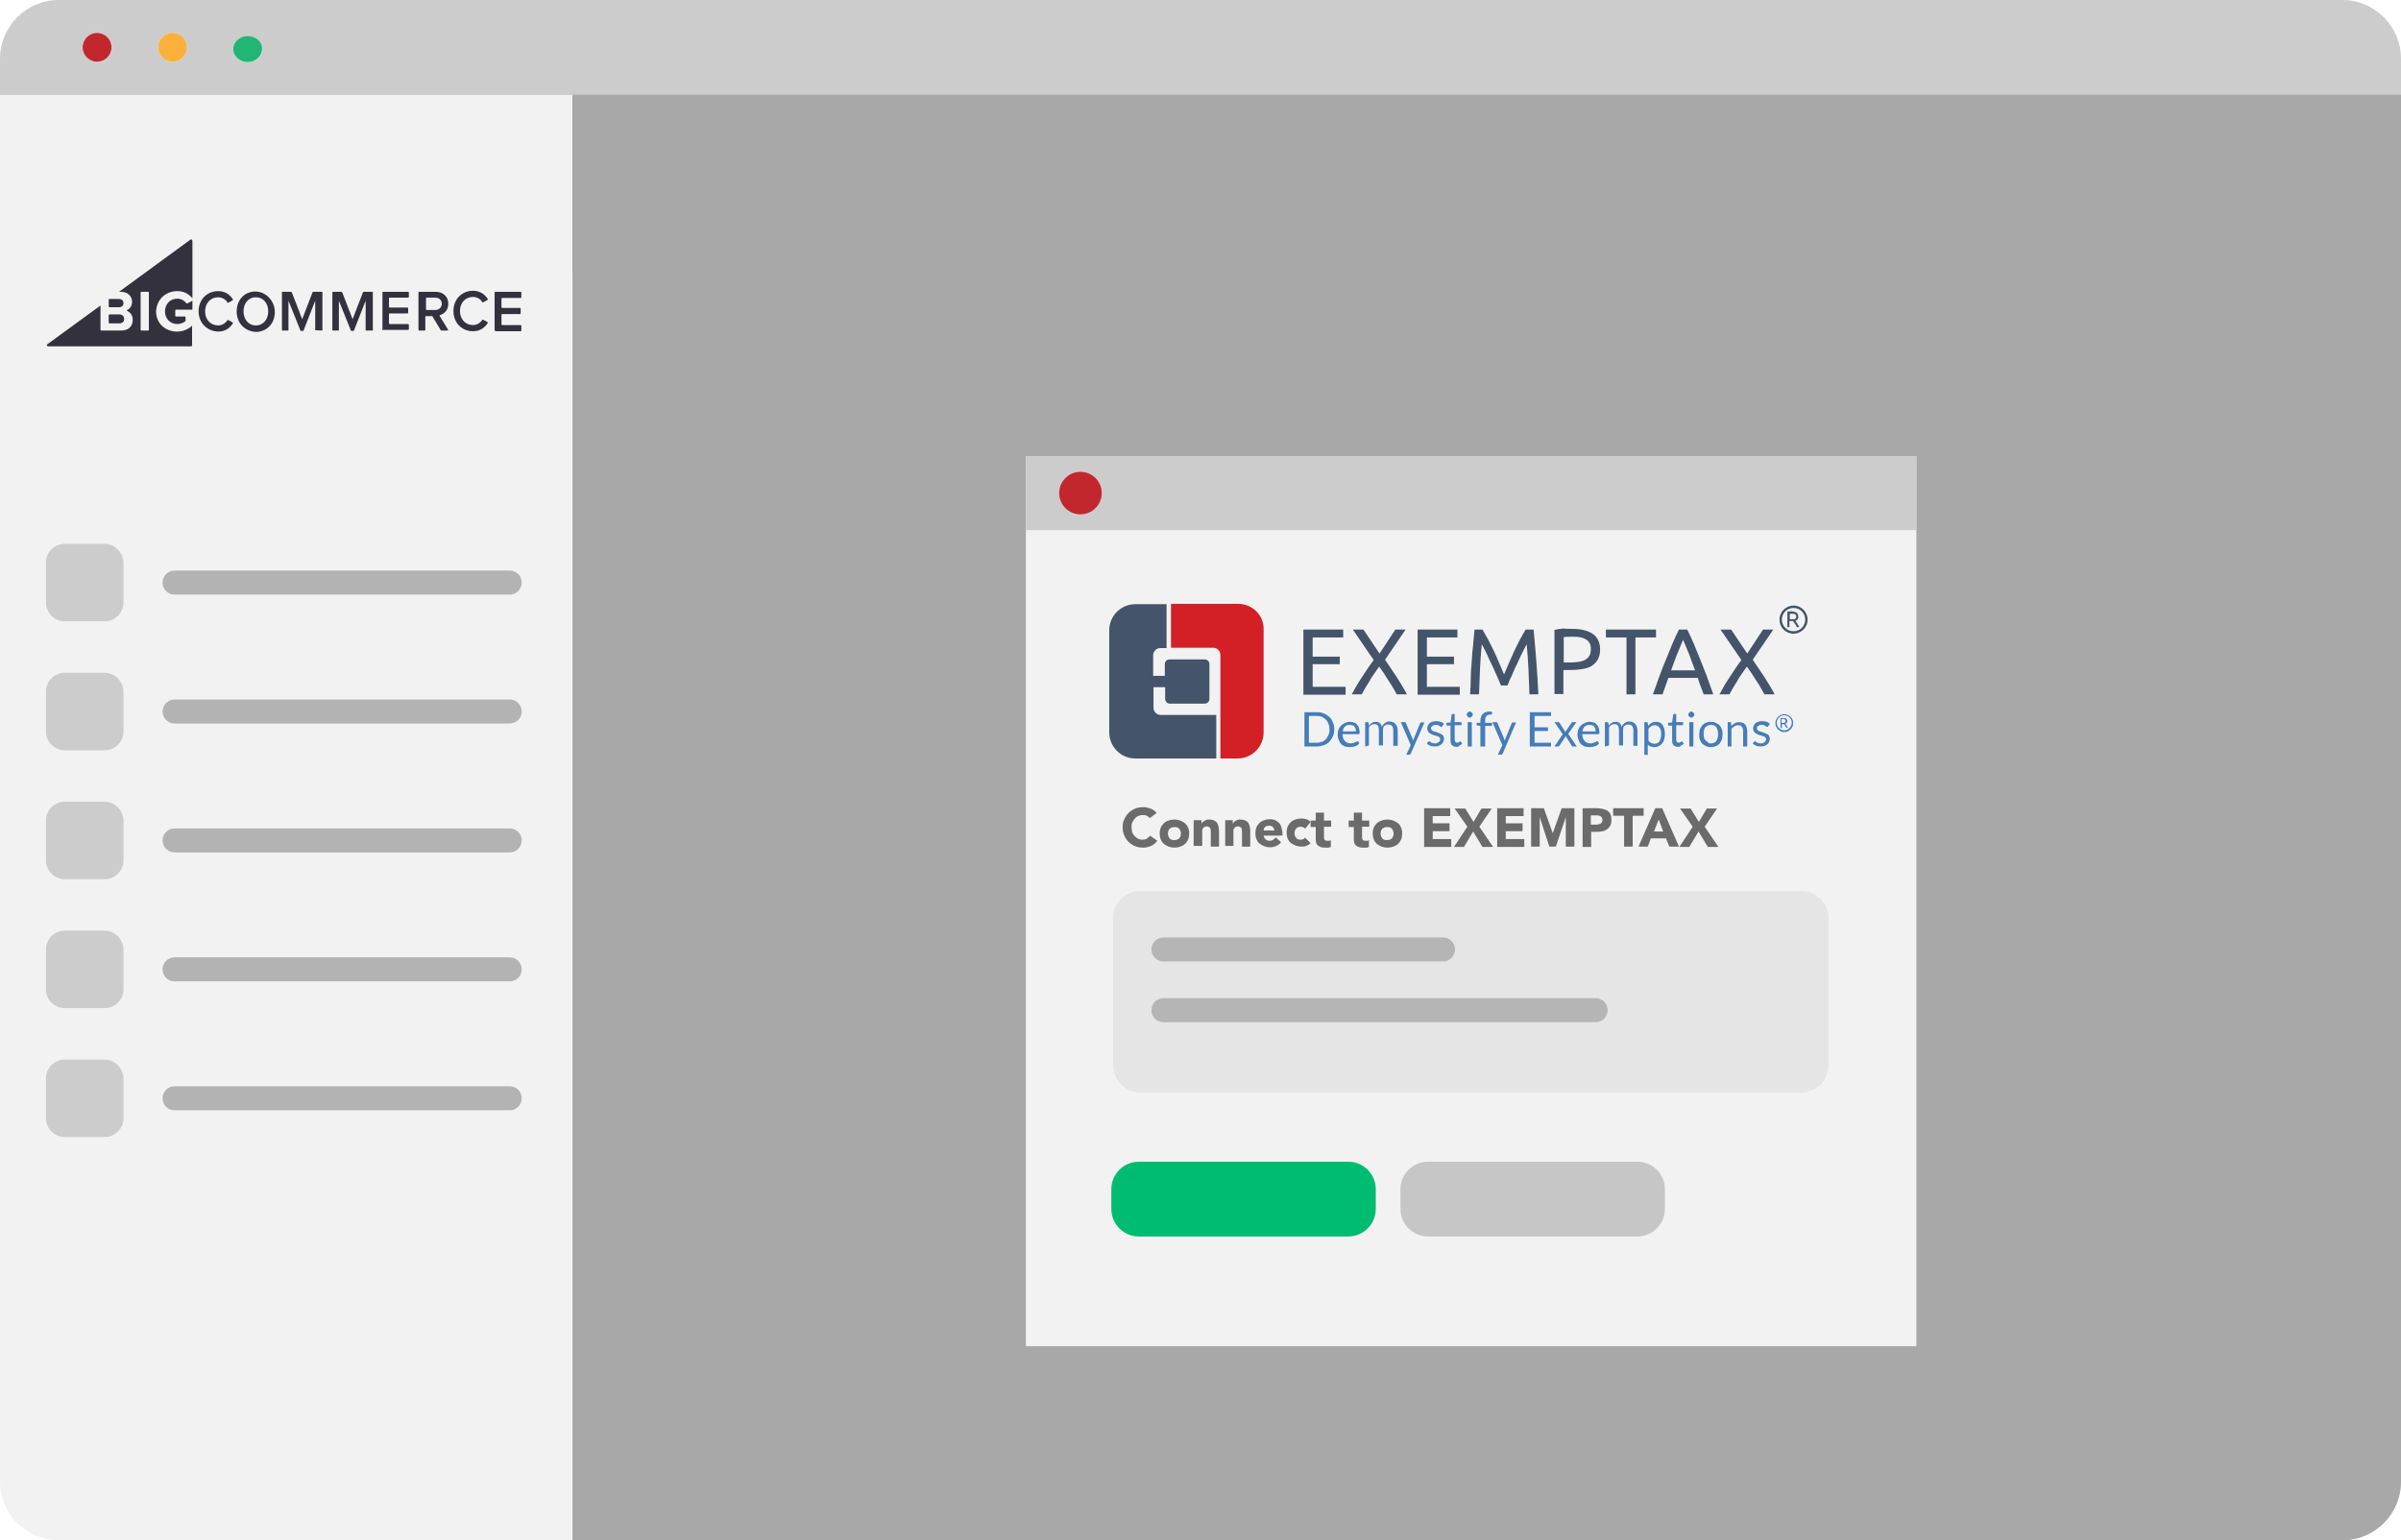 <?xml version="1.0" encoding="utf-8"?>
<!-- Generator: Adobe Illustrator 25.1.0, SVG Export Plug-In . SVG Version: 6.00 Build 0)  -->
<svg version="1.1" id="Layer_1" xmlns="http://www.w3.org/2000/svg" xmlns:xlink="http://www.w3.org/1999/xlink" x="0px" y="0px"
	 viewBox="0 0 700 449.2" style="enable-background:new 0 0 700 449.2;" xml:space="preserve">
<style type="text/css">
	.st0{fill:#E6E6E6;}
	.st1{fill:#F2F2F2;}
	.st2{fill:#CCCCCC;}
	.st3{fill:#C1272D;}
	.st4{fill:#FBB03B;}
	.st5{fill:#22B573;}
	.st6{fill:#1B1464;}
	.st7{fill:#312F72;}
	.st8{fill:none;stroke:#E6E6E6;stroke-width:3;stroke-miterlimit:10;}
	.st9{fill:none;stroke:#CCCCCC;stroke-width:7;stroke-linecap:round;stroke-miterlimit:10;}
	.st10{fill:#0071BC;}
	.st11{fill:#2E3192;}
	.st12{fill:#F7931E;}
	.st13{fill:none;stroke:#0071BC;stroke-width:7;stroke-linecap:round;stroke-miterlimit:10;}
	.st14{fill:none;stroke:#B3B3B3;stroke-width:7;stroke-linecap:round;stroke-miterlimit:10;}
	.st15{fill:#A8A8A8;}
	.st16{enable-background:new    ;}
	.st17{fill:#6B6B6B;}
	.st18{fill:#C6C6C6;}
	.st19{fill:#00BC70;}
	.st20{fill:#E5E5E5;}
	.st21{fill:none;stroke:#B5B5B5;stroke-width:7;stroke-linecap:round;stroke-miterlimit:10;}
	.st22{fill:#34313F;}
	.st23{fill:#44546A;}
	.st24{fill:#D32027;}
	.st25{fill:#457DB9;}
</style>
<g>
	<g>
		<path class="st0" d="M166.9,27.7v421.5h516c9.5,0,17.1-7.7,17.1-17.1V27.7H166.9z"/>
		<path class="st1" d="M0,27.7v404.4c0,9.5,7.7,17.1,17.1,17.1h149.7V27.7H0z"/>
	</g>
	<path class="st2" d="M682.9,0H17.1C7.7,0,0,7.7,0,17.1v10.6h700V17.1C700,7.7,692.3,0,682.9,0z M28.3,18c-2.3,0-4.2-1.9-4.2-4.2
		s1.9-4.2,4.2-4.2s4.2,1.9,4.2,4.2S30.6,18,28.3,18z M50.3,18c-2.3,0-4.2-1.9-4.2-4.2s1.9-4.2,4.2-4.2s4.2,1.9,4.2,4.2
		S52.6,18,50.3,18z M72.2,18.1c-2.3,0-4.2-1.7-4.2-3.8s1.9-3.8,4.2-3.8s4.2,1.7,4.2,3.8C76.5,16.4,74.6,18.1,72.2,18.1z"/>
	<circle class="st3" cx="28.3" cy="13.8" r="4.2"/>
	<circle class="st4" cx="50.3" cy="13.8" r="4.2"/>
	<path class="st5" d="M72.2,10.5c-2.3,0-4.2,1.7-4.2,3.8s1.9,3.8,4.2,3.8s4.2-1.7,4.2-3.8C76.5,12.2,74.6,10.5,72.2,10.5z"/>
</g>
<rect x="166.9" y="27.7" class="st6" width="533.1" height="51.9"/>
<path class="st7" d="M497.6,41.5h-271c-6.7,0-12.1,5.4-12.1,12.1l0,0c0,6.7,5.4,12.1,12.1,12.1h270.9c6.7,0,12.1-5.4,12.1-12.1l0,0
	C509.6,47,504.2,41.5,497.6,41.5z"/>
<path class="st1" d="M240.4,47.7c-1.3-1.3-3-2-4.8-2s-3.5,0.7-4.8,2c-2.4,2.4-2.6,6.2-0.6,8.8l-3.6,3.6l1.4,1.4l3.6-3.6
	c1.2,0.9,2.6,1.4,4.1,1.4c1.8,0,3.5-0.7,4.8-2s2-3,2-4.8C242.4,50.7,241.7,49,240.4,47.7z M239,56c-0.9,0.9-2.1,1.4-3.4,1.4
	c-1.3,0-2.5-0.5-3.4-1.4c-1.9-1.9-1.9-5,0-6.8c0.9-0.9,2.1-1.4,3.4-1.4c1.3,0,2.5,0.5,3.4,1.4s1.4,2.1,1.4,3.4
	C240.5,53.8,240,55,239,56z"/>
<path class="st1" d="M656.3,201.4H201.5c-8.3,0-15.1-6.7-15.1-15.1v-68.5c0-8.3,6.7-15.1,15.1-15.1h454.8c8.3,0,15.1,6.7,15.1,15.1
	v68.5C671.4,194.7,664.6,201.4,656.3,201.4z"/>
<path class="st1" d="M651.6,425H206.2c-10.9,0-19.8-8.9-19.8-19.8V274.3c0-10.9,8.9-19.8,19.8-19.8h445.3c10.9,0,19.8,8.9,19.8,19.8
	v130.9C671.4,416.2,662.5,425,651.6,425z"/>
<line class="st8" x1="671.4" y1="167" x2="186.4" y2="167"/>
<line class="st9" x1="210" y1="125.9" x2="402.4" y2="125.9"/>
<line class="st9" x1="210" y1="146.5" x2="402.4" y2="146.5"/>
<path class="st2" d="M225.3,173.7h-11.6c-3,0-5.5,2.4-5.5,5.5v11.6c0,3,2.4,5.5,5.5,5.5h11.6c3,0,5.5-2.4,5.5-5.5v-11.6
	C230.8,176.2,228.3,173.7,225.3,173.7z"/>
<path class="st10" d="M225.3,308.5h-11.6c-3,0-5.5,2.4-5.5,5.5v11.6c0,3,2.4,5.5,5.5,5.5h11.6c3,0,5.5-2.4,5.5-5.5V314
	C230.8,310.9,228.3,308.5,225.3,308.5z"/>
<path class="st11" d="M225.3,375h-11.6c-3,0-5.5,2.4-5.5,5.5v11.6c0,3,2.4,5.5,5.5,5.5h11.6c3,0,5.5-2.4,5.5-5.5v-11.6
	C230.8,377.5,228.3,375,225.3,375z"/>
<path class="st12" d="M445.9,308.5h-11.6c-3,0-5.5,2.4-5.5,5.5v11.6c0,3,2.4,5.5,5.5,5.5h11.6c3,0,5.5-2.4,5.5-5.5V314
	C451.4,310.9,449,308.5,445.9,308.5z"/>
<path class="st10" d="M445.9,375h-11.6c-3,0-5.5,2.4-5.5,5.5v11.6c0,3,2.4,5.5,5.5,5.5h11.6c3,0,5.5-2.4,5.5-5.5v-11.6
	C451.4,377.5,449,375,445.9,375z"/>
<line class="st13" x1="245.8" y1="185" x2="343.5" y2="185"/>
<path class="st2" d="M30.4,158.6H18.9c-3,0-5.5,2.4-5.5,5.5v11.6c0,3,2.4,5.5,5.5,5.5h11.6c3,0,5.5-2.4,5.5-5.5v-11.6
	C35.9,161.1,33.5,158.6,30.4,158.6z"/>
<line class="st14" x1="50.9" y1="169.9" x2="148.6" y2="169.9"/>
<path class="st2" d="M30.4,196.2H18.9c-3,0-5.5,2.4-5.5,5.5v11.6c0,3,2.4,5.5,5.5,5.5h11.6c3,0,5.5-2.4,5.5-5.5v-11.6
	C35.9,198.7,33.5,196.2,30.4,196.2z"/>
<line class="st14" x1="50.9" y1="207.5" x2="148.6" y2="207.5"/>
<path class="st2" d="M30.4,233.8H18.9c-3,0-5.5,2.4-5.5,5.5v11.6c0,3,2.4,5.5,5.5,5.5h11.6c3,0,5.5-2.4,5.5-5.5v-11.6
	C35.9,236.3,33.5,233.8,30.4,233.8z"/>
<line class="st14" x1="50.9" y1="245.1" x2="148.6" y2="245.1"/>
<path class="st2" d="M30.4,271.4H18.9c-3,0-5.5,2.4-5.5,5.5v11.6c0,3,2.4,5.5,5.5,5.5h11.6c3,0,5.5-2.4,5.5-5.5v-11.6
	C35.9,273.9,33.5,271.4,30.4,271.4z"/>
<line class="st14" x1="50.9" y1="282.7" x2="148.6" y2="282.7"/>
<path class="st2" d="M30.4,309H18.9c-3,0-5.5,2.4-5.5,5.5v11.6c0,3,2.4,5.5,5.5,5.5h11.6c3,0,5.5-2.4,5.5-5.5v-11.6
	C35.9,311.5,33.5,309,30.4,309z"/>
<line class="st14" x1="50.9" y1="320.3" x2="148.6" y2="320.3"/>
<line class="st9" x1="210" y1="280" x2="334.7" y2="280"/>
<line class="st13" x1="240.5" y1="313.3" x2="294.6" y2="313.3"/>
<line class="st9" x1="240.5" y1="326.1" x2="326.7" y2="326.1"/>
<line class="st13" x1="240.5" y1="379.9" x2="294.6" y2="379.9"/>
<line class="st9" x1="240.5" y1="392.6" x2="326.7" y2="392.6"/>
<line class="st13" x1="466.5" y1="313.3" x2="520.7" y2="313.3"/>
<line class="st9" x1="466.5" y1="326.1" x2="552.7" y2="326.1"/>
<line class="st13" x1="466.5" y1="379.9" x2="520.7" y2="379.9"/>
<line class="st9" x1="466.5" y1="392.6" x2="552.7" y2="392.6"/>
<g>
	<path class="st15" d="M166.9,27.7v421.5h516c9.5,0,17.1-7.7,17.1-17.1V27.7H166.9z"/>
</g>
<rect x="299.1" y="133" class="st1" width="259.6" height="259.6"/>
<g class="st16">
	<path class="st17" d="M335.2,238.6c-0.2-0.3-0.5-0.5-0.9-0.7s-0.8-0.2-1.2-0.2c-0.5,0-0.9,0.1-1.3,0.3c-0.4,0.2-0.7,0.4-1,0.8
		c-0.3,0.3-0.5,0.7-0.7,1.1c-0.2,0.4-0.2,0.9-0.2,1.4c0,0.5,0.1,1,0.2,1.4s0.4,0.8,0.7,1.1c0.3,0.3,0.6,0.6,1,0.8
		c0.4,0.2,0.8,0.3,1.2,0.3c0.5,0,1-0.1,1.3-0.3s0.7-0.5,1-0.9l2.1,1.5c-0.5,0.7-1.1,1.2-1.8,1.5s-1.5,0.5-2.2,0.5
		c-0.9,0-1.7-0.1-2.4-0.4c-0.7-0.3-1.4-0.7-1.9-1.2c-0.5-0.5-1-1.1-1.3-1.9c-0.3-0.7-0.5-1.5-0.5-2.4s0.1-1.7,0.5-2.4
		c0.3-0.7,0.7-1.3,1.3-1.9c0.5-0.5,1.2-0.9,1.9-1.2c0.7-0.3,1.5-0.4,2.4-0.4c0.3,0,0.6,0,1,0.1c0.3,0.1,0.7,0.2,1,0.3
		c0.3,0.1,0.7,0.3,1,0.5c0.3,0.2,0.6,0.5,0.8,0.8L335.2,238.6z"/>
	<path class="st17" d="M338.1,243.1c0-0.6,0.1-1.2,0.3-1.7c0.2-0.5,0.5-0.9,0.9-1.3c0.4-0.4,0.8-0.6,1.4-0.8
		c0.5-0.2,1.1-0.3,1.7-0.3s1.1,0.1,1.7,0.3c0.5,0.2,1,0.5,1.4,0.8c0.4,0.4,0.7,0.8,0.9,1.3c0.2,0.5,0.3,1,0.3,1.7
		c0,0.6-0.1,1.2-0.3,1.7c-0.2,0.5-0.5,0.9-0.9,1.3c-0.4,0.4-0.8,0.6-1.4,0.8c-0.5,0.2-1.1,0.3-1.7,0.3s-1.1-0.1-1.7-0.3
		c-0.5-0.2-1-0.5-1.4-0.8c-0.4-0.4-0.7-0.8-0.9-1.3C338.2,244.2,338.1,243.7,338.1,243.1z M340.5,243.1c0,0.6,0.2,1,0.5,1.4
		c0.3,0.4,0.8,0.5,1.4,0.5s1.1-0.2,1.4-0.5c0.3-0.4,0.5-0.8,0.5-1.4s-0.2-1-0.5-1.4c-0.3-0.4-0.8-0.5-1.4-0.5s-1.1,0.2-1.4,0.5
		S340.5,242.5,340.5,243.1z"/>
	<path class="st17" d="M348,239.2h2.3v1h0c0.1-0.1,0.2-0.3,0.3-0.4s0.3-0.3,0.5-0.4c0.2-0.1,0.4-0.2,0.6-0.3
		c0.2-0.1,0.5-0.1,0.8-0.1c0.6,0,1.1,0.1,1.5,0.3c0.4,0.2,0.7,0.4,0.9,0.8c0.2,0.3,0.3,0.7,0.4,1.2c0.1,0.4,0.1,0.9,0.1,1.4v4.2
		h-2.4v-3.8c0-0.2,0-0.5,0-0.7s-0.1-0.5-0.1-0.7s-0.2-0.4-0.4-0.5c-0.2-0.1-0.4-0.2-0.7-0.2s-0.6,0.1-0.7,0.2
		c-0.2,0.1-0.3,0.3-0.4,0.4c-0.1,0.2-0.2,0.4-0.2,0.6c0,0.2,0,0.5,0,0.7v3.8H348V239.2z"/>
	<path class="st17" d="M357.1,239.2h2.3v1h0c0.1-0.1,0.2-0.3,0.3-0.4c0.1-0.1,0.3-0.3,0.5-0.4c0.2-0.1,0.4-0.2,0.6-0.3
		c0.2-0.1,0.5-0.1,0.8-0.1c0.6,0,1.1,0.1,1.5,0.3c0.4,0.2,0.7,0.4,0.9,0.8c0.2,0.3,0.3,0.7,0.4,1.2c0.1,0.4,0.1,0.9,0.1,1.4v4.2
		h-2.4v-3.8c0-0.2,0-0.5,0-0.7s-0.1-0.5-0.1-0.7s-0.2-0.4-0.4-0.5c-0.2-0.1-0.4-0.2-0.7-0.2s-0.6,0.1-0.7,0.2
		c-0.2,0.1-0.3,0.3-0.4,0.4s-0.2,0.4-0.2,0.6c0,0.2,0,0.5,0,0.7v3.8h-2.4V239.2z"/>
	<path class="st17" d="M373.5,245.6c-0.4,0.5-0.9,0.9-1.4,1.1c-0.6,0.3-1.2,0.4-1.8,0.4c-0.6,0-1.1-0.1-1.7-0.3
		c-0.5-0.2-1-0.5-1.4-0.8s-0.7-0.8-0.9-1.3c-0.2-0.5-0.3-1-0.3-1.7c0-0.6,0.1-1.2,0.3-1.7c0.2-0.5,0.5-0.9,0.9-1.3s0.8-0.6,1.4-0.8
		c0.5-0.2,1.1-0.3,1.7-0.3c0.5,0,1,0.1,1.5,0.3c0.4,0.2,0.8,0.5,1.1,0.8s0.6,0.8,0.7,1.3s0.3,1,0.3,1.7v0.7h-5.5
		c0.1,0.5,0.3,0.8,0.6,1.1c0.3,0.3,0.7,0.4,1.2,0.4c0.4,0,0.7-0.1,1-0.3c0.3-0.2,0.5-0.4,0.7-0.7L373.5,245.6z M371.5,242.2
		c0-0.4-0.1-0.7-0.4-1c-0.3-0.3-0.6-0.4-1.1-0.4c-0.3,0-0.5,0-0.7,0.1c-0.2,0.1-0.4,0.2-0.5,0.3s-0.3,0.3-0.3,0.5s-0.1,0.4-0.1,0.5
		H371.5z"/>
	<path class="st17" d="M380.5,241.7c-0.1-0.2-0.3-0.3-0.5-0.4c-0.2-0.1-0.4-0.2-0.7-0.2c-0.6,0-1.1,0.2-1.4,0.5
		c-0.3,0.4-0.5,0.8-0.5,1.4s0.2,1,0.5,1.4c0.3,0.4,0.8,0.5,1.4,0.5c0.3,0,0.5-0.1,0.7-0.2c0.2-0.1,0.4-0.3,0.5-0.4l1.6,1.6
		c-0.4,0.4-0.8,0.6-1.3,0.8c-0.5,0.2-1,0.2-1.4,0.2c-0.6,0-1.1-0.1-1.7-0.3c-0.5-0.2-1-0.5-1.4-0.8s-0.7-0.8-0.9-1.3
		c-0.2-0.5-0.3-1-0.3-1.7c0-0.6,0.1-1.2,0.3-1.7c0.2-0.5,0.5-0.9,0.9-1.3s0.8-0.6,1.4-0.8c0.5-0.2,1.1-0.3,1.7-0.3
		c0.5,0,0.9,0.1,1.4,0.2s0.9,0.4,1.3,0.8L380.5,241.7z"/>
	<path class="st17" d="M388.1,241.1H386v2.6c0,0.2,0,0.4,0,0.6s0.1,0.3,0.1,0.5c0.1,0.1,0.2,0.2,0.3,0.3c0.2,0.1,0.4,0.1,0.6,0.1
		c0.1,0,0.3,0,0.5,0c0.2,0,0.4-0.1,0.5-0.2v2c-0.3,0.1-0.5,0.2-0.8,0.2c-0.3,0-0.6,0-0.8,0c-0.4,0-0.8,0-1.1-0.1
		c-0.3-0.1-0.6-0.2-0.9-0.4s-0.5-0.4-0.6-0.7c-0.1-0.3-0.2-0.7-0.2-1.1v-3.7h-1.5v-1.9h1.5V237h2.4v2.3h2.1V241.1z"/>
	<path class="st17" d="M399.2,241.1h-2.1v2.6c0,0.2,0,0.4,0,0.6c0,0.2,0.1,0.3,0.1,0.5c0.1,0.1,0.2,0.2,0.3,0.3
		c0.2,0.1,0.4,0.1,0.6,0.1c0.1,0,0.3,0,0.5,0c0.2,0,0.4-0.1,0.5-0.2v2c-0.3,0.1-0.5,0.2-0.8,0.2c-0.3,0-0.6,0-0.8,0
		c-0.4,0-0.8,0-1.1-0.1c-0.3-0.1-0.6-0.2-0.9-0.4c-0.3-0.2-0.5-0.4-0.6-0.7c-0.1-0.3-0.2-0.7-0.2-1.1v-3.7h-1.5v-1.9h1.5V237h2.4
		v2.3h2.1V241.1z"/>
	<path class="st17" d="M400.2,243.1c0-0.6,0.1-1.2,0.3-1.7c0.2-0.5,0.5-0.9,0.9-1.3c0.4-0.4,0.8-0.6,1.4-0.8
		c0.5-0.2,1.1-0.3,1.7-0.3s1.1,0.1,1.7,0.3c0.5,0.2,1,0.5,1.4,0.8s0.7,0.8,0.9,1.3c0.2,0.5,0.3,1,0.3,1.7c0,0.6-0.1,1.2-0.3,1.7
		c-0.2,0.5-0.5,0.9-0.9,1.3s-0.8,0.6-1.4,0.8c-0.5,0.2-1.1,0.3-1.7,0.3s-1.1-0.1-1.7-0.3c-0.5-0.2-1-0.5-1.4-0.8
		c-0.4-0.4-0.7-0.8-0.9-1.3C400.3,244.2,400.2,243.7,400.2,243.1z M402.5,243.1c0,0.6,0.2,1,0.5,1.4c0.3,0.4,0.8,0.5,1.4,0.5
		c0.6,0,1.1-0.2,1.4-0.5c0.3-0.4,0.5-0.8,0.5-1.4s-0.2-1-0.5-1.4c-0.3-0.4-0.8-0.5-1.4-0.5c-0.6,0-1.1,0.2-1.4,0.5
		S402.5,242.5,402.5,243.1z"/>
	<path class="st17" d="M415.2,235.7h7.6v2.3h-5.1v2.1h4.9v2.3h-4.9v2.3h5.4v2.3h-7.9V235.7z"/>
	<path class="st17" d="M427.8,241.1l-3.7-5.3h3.1l2.4,3.9l2.3-3.9h3l-3.6,5.3l4,5.9h-3.1l-2.7-4.5l-2.7,4.5h-2.9L427.8,241.1z"/>
	<path class="st17" d="M436.6,235.7h7.6v2.3H439v2.1h4.9v2.3H439v2.3h5.4v2.3h-7.9V235.7z"/>
	<path class="st17" d="M446.4,235.7h3.7l2.6,7.3h0l2.6-7.3h3.7v11.2h-2.5v-8.6h0l-2.9,8.6h-1.9l-2.8-8.6h0v8.6h-2.5V235.7z"/>
	<path class="st17" d="M461.4,235.7h4.2c0.6,0,1.1,0.1,1.6,0.2s1,0.3,1.4,0.5c0.4,0.3,0.7,0.6,0.9,1c0.2,0.4,0.3,1,0.3,1.7
		c0,0.7-0.1,1.2-0.3,1.6c-0.2,0.4-0.5,0.8-0.9,1.1s-0.8,0.5-1.3,0.6c-0.5,0.1-1.1,0.2-1.6,0.2h-1.8v4.4h-2.5V235.7z M463.8,240.5
		h1.6c0.2,0,0.4,0,0.6-0.1c0.2,0,0.4-0.1,0.6-0.2c0.2-0.1,0.3-0.2,0.4-0.4c0.1-0.2,0.2-0.4,0.2-0.7c0-0.3-0.1-0.5-0.2-0.7
		s-0.3-0.3-0.5-0.4c-0.2-0.1-0.4-0.2-0.7-0.2s-0.5,0-0.7,0h-1.3V240.5z"/>
	<path class="st17" d="M473.5,237.9h-3.2v-2.2h8.9v2.2H476v9h-2.5V237.9z"/>
	<path class="st17" d="M482.6,235.7h2l4.9,11.2h-2.8l-1-2.4h-4.4l-0.9,2.4h-2.7L482.6,235.7z M483.6,239l-1.4,3.5h2.7L483.6,239z"/>
	<path class="st17" d="M493.5,241.1l-3.7-5.3h3.1l2.4,3.9l2.3-3.9h3l-3.6,5.3l4,5.9h-3.1l-2.7-4.5l-2.7,4.5h-2.9L493.5,241.1z"/>
</g>
<path class="st18" d="M477.4,360.6h-61.1c-4.4,0-8-3.6-8-8v-5.8c0-4.4,3.6-8,8-8h61.1c4.4,0,8,3.6,8,8v5.8
	C485.4,357,481.8,360.6,477.4,360.6z"/>
<path class="st19" d="M393.1,360.6H332c-4.4,0-8-3.6-8-8v-5.8c0-4.4,3.6-8,8-8h61.1c4.4,0,8,3.6,8,8v5.8
	C401.1,357,397.5,360.6,393.1,360.6z"/>
<g>
	<path class="st20" d="M525.1,318.6H332.5c-4.4,0-8-3.6-8-8v-42.8c0-4.4,3.6-8,8-8h192.6c4.4,0,8,3.6,8,8v42.8
		C533.1,315.1,529.5,318.6,525.1,318.6z"/>
	<line class="st21" x1="339.2" y1="276.9" x2="420.7" y2="276.9"/>
	<line class="st21" x1="339.2" y1="294.6" x2="465.2" y2="294.6"/>
</g>
<rect x="299.1" y="133" class="st2" width="259.6" height="21.6"/>
<circle class="st3" cx="315" cy="143.8" r="6.2"/>
<g>
	<g>
		<path class="st22" d="M51.7,84.9c2.1,0,3.5,1,4.4,2.1V70.2c0-0.3-0.4-0.5-0.6-0.3L34.7,85.1h0.5c2.2,0,3.3,1.4,3.3,2.9
			c0,1.2-0.6,2-1.4,2.4c-0.1,0.1-0.1,0.3,0,0.3c1,0.4,1.6,1.4,1.6,2.6c0,1.7-1.1,3.1-3.3,3.1h-5.9c-0.1,0-0.2-0.1-0.2-0.2v-7.1
			l-15.5,11.3c-0.3,0.2-0.1,0.6,0.2,0.6h41.7c0.2,0,0.3-0.1,0.3-0.3V95c-1.1,1-2.6,1.7-4.4,1.7c-3.3,0-6.1-2.3-6.1-5.9
			C45.7,87.2,48.4,84.9,51.7,84.9z M43.4,96.2c0,0.1-0.1,0.2-0.2,0.2h-2c-0.1,0-0.2-0.1-0.2-0.2V85.3c0-0.1,0.1-0.2,0.2-0.2h2
			c0.1,0,0.2,0.1,0.2,0.2V96.2z"/>
	</g>
	<path class="st22" d="M31.9,89.6h2.8c0.8,0,1.3-0.5,1.3-1.2s-0.5-1.2-1.3-1.2h-2.9c-0.1,0-0.1,0.1-0.1,0.1v2
		C31.7,89.5,31.8,89.6,31.9,89.6z"/>
	<path class="st22" d="M31.9,94.3h2.9c0.9,0,1.4-0.5,1.4-1.3c0-0.7-0.5-1.3-1.4-1.3h-2.9c-0.1,0-0.2,0.1-0.2,0.2V94
		C31.7,94.2,31.8,94.3,31.9,94.3z"/>
	<path class="st22" d="M54.3,88.4c-0.5-0.7-1.5-1.3-2.6-1.3c-2.1,0-3.6,1.6-3.6,3.7s1.5,3.7,3.6,3.7c1,0,1.8-0.4,2.3-0.8l0.1-0.1
		v-1.1c0-0.1-0.1-0.2-0.2-0.2h-2.6c-0.1,0-0.2-0.1-0.2-0.2v-1.6c0-0.1,0.1-0.2,0.2-0.2h4.8v-2.6l-1.5,0.8
		C54.5,88.5,54.3,88.4,54.3,88.4z"/>
	<path class="st22" d="M57.9,90.8c0-3.5,2.5-5.9,5.7-5.9c2.1,0,3.5,1.1,4.3,2.4c0.1,0.1,0,0.2-0.1,0.3l-1.3,0.7
		c-0.1,0.1-0.2,0-0.2-0.1c-0.5-0.9-1.6-1.5-2.7-1.5c-2.2,0-3.8,1.7-3.8,4.1s1.6,4.1,3.8,4.1c1.1,0,2.1-0.6,2.7-1.5
		c0.1-0.1,0.1-0.1,0.2-0.1l1.3,0.7c0.1,0.1,0.1,0.2,0.1,0.3c-0.8,1.3-2.2,2.4-4.3,2.4C60.4,96.6,57.9,94.2,57.9,90.8z"/>
	<path class="st22" d="M69,90.8c0-2.8,1.6-5,4-5.6c4.1-1.1,7.9,2.8,7,7.1c-0.5,2.7-2.7,4.5-5.4,4.5C71.3,96.6,69,94.2,69,90.8z
		 M78.2,90.8c0-2.3-1.4-4.1-3.6-4.1S71,88.5,71,90.8s1.4,4.1,3.6,4.1S78.2,93.1,78.2,90.8z"/>
	<path class="st22" d="M91.9,96.3v-8.6l-3.4,8.7l-0.1,0.1h-0.7c0,0-0.1,0-0.1-0.1l-3.5-8.7v8.6c0,0.1-0.1,0.1-0.1,0.1h-1.7
		c-0.1,0-0.1-0.1-0.1-0.1V85.2c0-0.1,0.1-0.1,0.1-0.1h2.5c0.1,0,0.2,0.1,0.3,0.2l3,7.8l3-7.8c0-0.1,0.1-0.2,0.3-0.2h2.5
		c0.1,0,0.1,0.1,0.1,0.1v11.1c0,0.1-0.1,0.1-0.1,0.1L91.9,96.3C92,96.4,91.9,96.4,91.9,96.3z"/>
	<path class="st22" d="M111.5,96.2V85.3c0-0.1,0.1-0.2,0.2-0.2h7.3c0.1,0,0.2,0.1,0.2,0.2v1.3c0,0.1-0.1,0.2-0.2,0.2h-5.4
		c-0.1,0-0.2,0.1-0.2,0.2v2.5c0,0.1,0.1,0.2,0.2,0.2h5.2c0.1,0,0.2,0.1,0.2,0.2v1.3c0,0.1-0.1,0.2-0.2,0.2h-5.2
		c-0.1,0-0.2,0.1-0.2,0.2v2.7c0,0.1,0.1,0.2,0.2,0.2h5.4c0.1,0,0.2,0.1,0.2,0.2V96c0,0.1-0.1,0.2-0.2,0.2h-7.3
		C111.6,96.4,111.5,96.3,111.5,96.2z"/>
	<path class="st22" d="M128.5,96.3l-2.4-4c0-0.1-0.1-0.1-0.2-0.1h-1.7c-0.1,0-0.2,0.1-0.2,0.2v3.8c0,0.1-0.1,0.2-0.2,0.2h-1.6
		c-0.1,0-0.2-0.1-0.2-0.2V85.3c0-0.1,0.1-0.2,0.2-0.2h4.8c2.2,0,3.7,1.4,3.7,3.5c0,1.9-1.2,2.9-2.4,3.3c-0.1,0-0.2,0.2-0.1,0.3
		c0.5,0.7,1.9,3.1,2.4,3.9c0.1,0.1,0,0.3-0.2,0.3h-1.8C128.6,96.4,128.6,96.4,128.5,96.3z M128.8,88.6c0-1.1-0.8-1.8-1.9-1.8h-2.5
		c-0.1,0-0.2,0.1-0.2,0.2v3.2c0,0.1,0.1,0.2,0.2,0.2h2.5C127.9,90.4,128.8,89.7,128.8,88.6z"/>
	<path class="st22" d="M144.2,96.2V85.3c0-0.1,0.1-0.2,0.2-0.2h7.4c0.1,0,0.2,0.1,0.2,0.2v1.4c0,0.1-0.1,0.2-0.2,0.2h-5.4
		c-0.1,0-0.2,0.1-0.2,0.2v2.5c0,0.1,0.1,0.2,0.2,0.2h5.2c0.1,0,0.2,0.1,0.2,0.2v1.4c0,0.1-0.1,0.2-0.2,0.2h-5.2
		c-0.1,0-0.2,0.1-0.2,0.2v2.8c0,0.1,0.1,0.2,0.2,0.2h5.4c0.1,0,0.2,0.1,0.2,0.2v1.4c0,0.1-0.1,0.2-0.2,0.2h-7.4
		C144.3,96.4,144.2,96.3,144.2,96.2z"/>
	<path class="st22" d="M132.2,90.7c0-3.5,2.5-5.9,5.7-5.9c2.1,0,3.5,1.1,4.3,2.4c0.1,0.1,0,0.2-0.1,0.3l-1.3,0.7
		c-0.1,0.1-0.2,0-0.2-0.1c-0.5-0.9-1.6-1.5-2.7-1.5c-2.2,0-3.8,1.7-3.8,4.1s1.6,4.1,3.8,4.1c1.1,0,2.1-0.6,2.7-1.5
		c0.1-0.1,0.1-0.1,0.2-0.1l1.3,0.7c0.1,0.1,0.1,0.2,0.1,0.3c-0.8,1.3-2.2,2.4-4.3,2.4C134.7,96.6,132.2,94.2,132.2,90.7z"/>
	<path class="st22" d="M106.6,96.3v-8.6l-3.4,8.7l-0.1,0.1h-0.7c0,0-0.1,0-0.1-0.1l-3.5-8.7v8.6c0,0.1-0.1,0.1-0.1,0.1H97
		c-0.1,0-0.1-0.1-0.1-0.1V85.2c0-0.1,0.1-0.1,0.1-0.1h2.5c0.1,0,0.2,0.1,0.3,0.2l3,7.8l3-7.8c0-0.1,0.1-0.2,0.3-0.2h2.5
		c0.1,0,0.1,0.1,0.1,0.1v11.1c0,0.1-0.1,0.1-0.1,0.1h-1.7C106.7,96.4,106.6,96.4,106.6,96.3z"/>
</g>
<g>
	<path class="st23" d="M353.9,208.5h-0.1h-15.4c-1.2,0-2.1-1-2.1-2.1v-6h3.4v3.4c0,0.8,0.6,1.4,1.4,1.4l0,0h10.1
		c0.8,0,1.4-0.6,1.4-1.4l0,0v-10.1c0-0.8-0.6-1.4-1.4-1.4H341c-0.8,0-1.4,0.6-1.4,1.4l0,0v3.4h-3.4v-6c0-1.2,1-2.1,2.1-2.1h1.8
		v-12.8H331c-4.2,0-7.6,3.4-7.6,7.6l0,0v29.8c0,4.2,3.4,7.6,7.6,7.6l0,0h23.6v-12.7L353.9,208.5L353.9,208.5z"/>
	<path class="st24" d="M360.9,176.1h-19.5v12.8h12.3c1.2,0,2.1,1,2.1,2.1l0,0v30.2h5c4.2,0,7.6-3.4,7.6-7.6v-29.8
		C368.6,179.5,365.2,176.1,360.9,176.1z"/>
	<path class="st23" d="M380,202.5v-18.9h11.6v2.3h-8.9v5.6h7.9v2.2h-7.9v6.6h9.6v2.3H380V202.5z"/>
	<path class="st23" d="M407.2,202.5c-0.3-0.5-0.6-1.2-1-1.8s-0.8-1.4-1.3-2.1c-0.5-0.7-0.9-1.4-1.4-2.2c-0.5-0.7-1-1.4-1.4-2
		c-0.5,0.6-0.9,1.3-1.4,2s-1,1.4-1.4,2.2c-0.4,0.7-0.9,1.4-1.3,2.1c-0.4,0.7-0.7,1.3-1,1.8h-2.9c0.9-1.7,1.8-3.3,2.9-4.9
		c1.1-1.7,2.2-3.4,3.5-5.1l-6.1-8.9h3.1l4.7,7l4.6-7h3l-6,8.8c1.2,1.8,2.4,3.5,3.5,5.2c1,1.6,2,3.2,2.9,4.9H407.2z"/>
	<path class="st23" d="M413.3,202.5v-18.9h11.6v2.3H416v5.6h7.9v2.2H416v6.6h9.6v2.3h-12.3V202.5z"/>
	<path class="st23" d="M437.6,199.9c-0.2-0.4-0.4-1-0.7-1.7c-0.3-0.7-0.6-1.4-1-2.2c-0.3-0.8-0.7-1.6-1.1-2.4
		c-0.4-0.8-0.8-1.6-1.1-2.4c-0.3-0.7-0.7-1.4-1-2s-0.5-1-0.7-1.3c-0.2,2.1-0.4,4.5-0.5,7s-0.2,5-0.3,7.6h-2.6c0.1-1.6,0.2-3.3,0.2-5
		s0.2-3.3,0.3-4.9c0.1-1.6,0.2-3.2,0.4-4.7c0.1-1.5,0.3-3,0.4-4.3h2.3c0.5,0.8,1,1.8,1.6,2.8c0.6,1.1,1.1,2.2,1.7,3.4
		s1.1,2.4,1.6,3.6c0.5,1.2,1,2.3,1.4,3.3c0.4-1,0.9-2.1,1.4-3.3s1.1-2.4,1.6-3.6c0.6-1.2,1.1-2.3,1.7-3.4c0.6-1.1,1.1-2,1.6-2.8h2.3
		c0.6,6.1,1.1,12.4,1.4,18.9h-2.6c-0.1-2.5-0.2-5.1-0.3-7.6c-0.1-2.5-0.3-4.8-0.5-7c-0.2,0.3-0.4,0.8-0.7,1.3c-0.3,0.6-0.6,1.2-1,2
		c-0.3,0.7-0.7,1.5-1.1,2.4c-0.4,0.8-0.8,1.6-1.1,2.4c-0.3,0.8-0.7,1.5-1,2.2s-0.5,1.2-0.7,1.7H437.6z"/>
	<path class="st23" d="M458.3,183.4c2.7,0,4.7,0.5,6.1,1.5s2.1,2.5,2.1,4.5c0,1.1-0.2,2-0.6,2.8s-1,1.4-1.7,1.9s-1.6,0.8-2.7,1
		c-1.2,0.2-2.4,0.3-3.6,0.3h-2.1v7h-2.6v-18.7c0.8-0.2,1.7-0.3,2.5-0.4C456.7,183.4,457.5,183.4,458.3,183.4z M458.5,185.7
		c-1.1,0-2,0-2.6,0.1v7.4h2c0.8,0,1.6-0.1,2.5-0.2c0.6-0.1,1.3-0.3,1.8-0.6s0.9-0.7,1.2-1.2c0.3-0.5,0.4-1.1,0.4-1.9
		c0-0.7-0.1-1.3-0.4-1.8s-0.7-0.9-1.2-1.1c-0.5-0.3-1.1-0.5-1.7-0.6C459.9,185.7,459.2,185.7,458.5,185.7z"/>
	<path class="st23" d="M482.8,183.6v2.3h-6v16.6h-2.6v-16.6h-6v-2.3H482.8z"/>
	<path class="st23" d="M496.7,202.5c-0.3-0.8-0.6-1.6-0.9-2.4c-0.3-0.8-0.6-1.6-0.8-2.4h-8.6l-1.7,4.8h-2.8c0.7-2,1.4-3.9,2-5.6
		c0.6-1.7,1.3-3.3,1.9-4.8s1.2-3,1.8-4.4c0.6-1.4,1.2-2.8,1.9-4.1h2.4c0.7,1.4,1.3,2.7,1.9,4.1c0.6,1.4,1.2,2.9,1.8,4.4
		c0.6,1.5,1.2,3.1,1.9,4.8c0.6,1.7,1.3,3.6,2,5.6L496.7,202.5L496.7,202.5L496.7,202.5z M494.2,195.5c-0.6-1.6-1.2-3.1-1.7-4.6
		c-0.6-1.5-1.2-2.9-1.8-4.3c-0.6,1.4-1.2,2.8-1.8,4.3c-0.6,1.5-1.1,3-1.7,4.6H494.2z"/>
	<path class="st23" d="M514.4,202.5c-0.3-0.5-0.6-1.2-1-1.8c-0.4-0.7-0.8-1.4-1.3-2.1c-0.5-0.7-0.9-1.4-1.4-2.2
		c-0.5-0.7-1-1.4-1.4-2c-0.5,0.6-0.9,1.3-1.4,2s-1,1.4-1.4,2.2c-0.4,0.7-0.9,1.4-1.3,2.1s-0.7,1.3-1,1.8h-2.9
		c0.9-1.7,1.8-3.3,2.9-4.9c1.1-1.7,2.2-3.4,3.5-5.1l-6.1-8.9h3.1l4.7,7l4.6-7h3l-6,8.8c1.2,1.8,2.4,3.5,3.5,5.2c1,1.6,2,3.2,2.9,4.9
		H514.4z"/>
	<path class="st23" d="M524,181.9c-0.1-0.2-0.2-0.3-0.3-0.5c-0.1-0.1-0.2-0.3-0.3-0.3c0.3-0.1,0.5-0.3,0.7-0.5s0.2-0.5,0.2-0.8
		c0-0.5-0.2-0.8-0.5-1.1c-0.3-0.2-0.8-0.4-1.5-0.4c-0.2,0-0.4,0-0.6,0c-0.2,0-0.4,0-0.6,0.1v4.5h0.6v-1.8h0.8c0.1,0,0.1,0,0.2,0
		c0.1,0.1,0.2,0.2,0.3,0.4c0.1,0.1,0.2,0.3,0.3,0.4c0.1,0.2,0.2,0.3,0.3,0.5s0.2,0.3,0.3,0.5h0.7c-0.1-0.2-0.2-0.4-0.3-0.5
		C524.2,182.3,524.1,182.1,524,181.9z M523.3,180.5c-0.1,0.1-0.3,0.1-0.4,0.1c-0.2,0-0.4,0-0.6,0h-0.5V179c0.1,0,0.4,0,0.6,0
		c0.2,0,0.3,0,0.5,0c0.1,0,0.3,0.1,0.4,0.1c0.1,0.1,0.2,0.2,0.3,0.3s0.1,0.3,0.1,0.4c0,0.2,0,0.3-0.1,0.4
		C523.5,180.4,523.4,180.5,523.3,180.5z"/>
	<path class="st23" d="M522.9,176.6c-2.2,0-4.1,1.8-4.1,4.1s1.8,4.1,4.1,4.1c2.2,0,4.1-1.8,4.1-4.1l0,0
		C527,178.5,525.2,176.6,522.9,176.6z M522.9,184.1c-1.9,0-3.4-1.5-3.4-3.4s1.5-3.4,3.4-3.4s3.4,1.5,3.4,3.4l0,0
		C526.3,182.6,524.8,184.1,522.9,184.1z"/>
	<path class="st25" d="M520.9,211.6c-0.1-0.1-0.1-0.2-0.2-0.3c-0.1-0.1-0.1-0.2-0.2-0.2c0.2-0.1,0.3-0.2,0.4-0.3
		c0.1-0.1,0.2-0.3,0.2-0.5c0-0.3-0.1-0.5-0.3-0.7s-0.5-0.2-0.9-0.2c-0.1,0-0.2,0-0.4,0c-0.1,0-0.3,0-0.4,0.1v2.8h0.4v-1.1h0.5h0.1
		c0.1,0.1,0.1,0.1,0.2,0.2c0.1,0.1,0.1,0.2,0.2,0.3c0.1,0.1,0.1,0.2,0.2,0.3c0.1,0.1,0.1,0.2,0.2,0.3h0.4c-0.1-0.1-0.1-0.2-0.2-0.3
		C521,211.8,521,211.7,520.9,211.6z M520.4,210.7c-0.1,0-0.2,0.1-0.3,0.1s-0.2,0-0.4,0h-0.3v-1.1c0.1,0,0.2,0,0.4,0
		c0.1,0,0.2,0,0.3,0s0.2,0,0.2,0.1c0.1,0,0.1,0.1,0.2,0.2c0,0.1,0.1,0.2,0.1,0.3s0,0.2-0.1,0.3C520.6,210.6,520.5,210.7,520.4,210.7
		z"/>
	<path class="st25" d="M520.2,208.3c-1.4,0-2.6,1.2-2.6,2.6c0,1.4,1.2,2.6,2.6,2.6c1.4,0,2.6-1.2,2.6-2.6l0,0
		C522.8,209.4,521.6,208.3,520.2,208.3z M520.2,213c-1.2,0-2.2-1-2.2-2.2s1-2.2,2.2-2.2s2.2,1,2.2,2.2l0,0
		C522.3,212,521.4,213,520.2,213z"/>
	<g class="st16">
		<path class="st25" d="M389,212.7c0,0.8-0.1,1.4-0.4,2c-0.2,0.6-0.6,1.1-1,1.6c-0.4,0.4-1,0.8-1.6,1s-1.3,0.4-2,0.4h-3.7v-10h3.7
			c0.7,0,1.4,0.1,2,0.4c0.6,0.2,1.1,0.6,1.6,1c0.4,0.4,0.8,1,1,1.6C388.9,211.3,389,212,389,212.7z M387.6,212.7
			c0-0.6-0.1-1.2-0.3-1.6c-0.2-0.5-0.4-0.9-0.7-1.2c-0.3-0.3-0.7-0.6-1.1-0.8s-0.9-0.3-1.5-0.3h-2.4v7.8h2.4c0.5,0,1-0.1,1.5-0.3
			c0.4-0.2,0.8-0.4,1.1-0.8c0.3-0.3,0.5-0.7,0.7-1.2C387.6,213.9,387.6,213.3,387.6,212.7z"/>
		<path class="st25" d="M393.5,210.5c0.4,0,0.8,0.1,1.2,0.2c0.4,0.1,0.7,0.3,0.9,0.6c0.3,0.3,0.5,0.6,0.6,1s0.2,0.8,0.2,1.3
			c0,0.2,0,0.3-0.1,0.4c0,0.1-0.1,0.1-0.2,0.1h-4.7c0,0.4,0.1,0.8,0.2,1.2c0.1,0.3,0.3,0.6,0.5,0.8s0.4,0.4,0.7,0.5s0.6,0.2,0.9,0.2
			s0.6,0,0.8-0.1s0.4-0.2,0.6-0.2c0.2-0.1,0.3-0.2,0.4-0.2s0.2-0.1,0.3-0.1c0.1,0,0.2,0,0.2,0.1l0.3,0.5c-0.2,0.2-0.3,0.3-0.5,0.5
			c-0.2,0.1-0.4,0.3-0.7,0.3c-0.2,0.1-0.5,0.2-0.8,0.2s-0.5,0.1-0.8,0.1c-0.5,0-0.9-0.1-1.4-0.2c-0.4-0.2-0.8-0.4-1.1-0.7
			c-0.3-0.3-0.5-0.7-0.7-1.2s-0.3-1-0.3-1.6c0-0.5,0.1-1,0.2-1.4c0.2-0.4,0.4-0.8,0.7-1.1c0.3-0.3,0.6-0.6,1-0.7
			C392.5,210.6,393,210.5,393.5,210.5z M393.5,211.4c-0.6,0-1.1,0.2-1.4,0.5s-0.6,0.8-0.6,1.4h3.8c0-0.3,0-0.5-0.1-0.8
			c-0.1-0.2-0.2-0.4-0.3-0.6c-0.2-0.2-0.3-0.3-0.6-0.4C394,211.5,393.8,211.4,393.5,211.4z"/>
		<path class="st25" d="M398,217.7v-7.1h0.7c0.2,0,0.3,0.1,0.3,0.3l0.1,0.7c0.3-0.3,0.5-0.6,0.9-0.8c0.3-0.2,0.7-0.3,1.1-0.3
			c0.5,0,0.9,0.1,1.2,0.4c0.3,0.3,0.5,0.6,0.6,1.1c0.1-0.3,0.2-0.5,0.4-0.7c0.2-0.2,0.3-0.3,0.5-0.5c0.2-0.1,0.4-0.2,0.6-0.3
			s0.5-0.1,0.7-0.1c0.4,0,0.7,0.1,1,0.2c0.3,0.1,0.5,0.3,0.7,0.5s0.4,0.5,0.5,0.8s0.2,0.7,0.2,1.1v4.5h-1.3V213c0-0.5-0.1-1-0.4-1.3
			c-0.2-0.3-0.6-0.4-1.1-0.4c-0.2,0-0.4,0-0.6,0.1s-0.3,0.2-0.5,0.3c-0.1,0.1-0.3,0.3-0.3,0.5c-0.1,0.2-0.1,0.5-0.1,0.7v4.5H402
			v-4.5c0-0.6-0.1-1-0.3-1.3c-0.2-0.3-0.6-0.4-1-0.4c-0.3,0-0.6,0.1-0.9,0.2c-0.3,0.2-0.5,0.4-0.7,0.7v5.3L398,217.7L398,217.7z"/>
		<path class="st25" d="M411.3,219.8c0,0.1-0.1,0.2-0.2,0.2c-0.1,0.1-0.2,0.1-0.3,0.1H410l1.3-2.8l-2.9-6.7h1.1c0.1,0,0.2,0,0.3,0.1
			c0.1,0.1,0.1,0.1,0.1,0.2l1.9,4.5c0,0.1,0.1,0.2,0.1,0.3s0.1,0.2,0.1,0.3c0-0.1,0.1-0.2,0.1-0.3s0.1-0.2,0.1-0.3l1.8-4.4
			c0-0.1,0.1-0.1,0.1-0.2c0.1-0.1,0.1-0.1,0.2-0.1h1L411.3,219.8z"/>
		<path class="st25" d="M420.5,211.8c-0.1,0.1-0.1,0.2-0.3,0.2c-0.1,0-0.2,0-0.2-0.1c-0.1-0.1-0.2-0.1-0.3-0.2s-0.3-0.1-0.5-0.2
			c-0.2-0.1-0.4-0.1-0.6-0.1s-0.4,0-0.6,0.1s-0.3,0.1-0.4,0.2c-0.1,0.1-0.2,0.2-0.3,0.3c-0.1,0.1-0.1,0.3-0.1,0.4
			c0,0.2,0.1,0.3,0.2,0.5c0.1,0.1,0.2,0.2,0.4,0.3c0.2,0.1,0.4,0.2,0.6,0.2s0.4,0.1,0.7,0.2c0.2,0.1,0.5,0.2,0.7,0.3
			s0.4,0.2,0.6,0.3s0.3,0.3,0.4,0.5s0.2,0.4,0.2,0.7s-0.1,0.6-0.2,0.9c-0.1,0.3-0.3,0.5-0.5,0.7s-0.5,0.4-0.8,0.5s-0.7,0.2-1.2,0.2
			s-0.9-0.1-1.3-0.2c-0.4-0.2-0.7-0.4-1-0.6l0.3-0.5c0-0.1,0.1-0.1,0.1-0.1c0.1,0,0.1-0.1,0.2-0.1s0.2,0,0.3,0.1
			c0.1,0.1,0.2,0.1,0.3,0.2s0.3,0.2,0.5,0.2c0.2,0.1,0.4,0.1,0.7,0.1c0.2,0,0.5,0,0.6-0.1c0.2-0.1,0.3-0.2,0.5-0.3
			c0.1-0.1,0.2-0.2,0.3-0.4c0.1-0.1,0.1-0.3,0.1-0.4c0-0.2-0.1-0.4-0.2-0.5s-0.2-0.2-0.4-0.3s-0.4-0.2-0.6-0.2
			c-0.2-0.1-0.4-0.1-0.7-0.2c-0.2-0.1-0.5-0.2-0.7-0.3s-0.4-0.2-0.6-0.4c-0.2-0.1-0.3-0.3-0.4-0.5s-0.2-0.5-0.2-0.8s0.1-0.5,0.2-0.8
			c0.1-0.2,0.3-0.5,0.5-0.7s0.5-0.3,0.8-0.4s0.7-0.2,1.1-0.2c0.5,0,0.9,0.1,1.3,0.2c0.4,0.1,0.7,0.3,1,0.6L420.5,211.8z"/>
		<path class="st25" d="M424.6,217.8c-0.6,0-1-0.2-1.3-0.5s-0.4-0.8-0.4-1.4v-4.3H422c-0.1,0-0.1,0-0.2-0.1c-0.1,0-0.1-0.1-0.1-0.2
			v-0.5l1.2-0.1l0.3-2.2c0-0.1,0-0.1,0.1-0.2c0.1,0,0.1-0.1,0.2-0.1h0.6v2.4h2v0.9h-2v4.2c0,0.3,0.1,0.5,0.2,0.7
			c0.1,0.1,0.3,0.2,0.6,0.2c0.1,0,0.2,0,0.3-0.1s0.2-0.1,0.2-0.1c0.1,0,0.1-0.1,0.2-0.1s0.1-0.1,0.1-0.1c0.1,0,0.1,0,0.2,0.1
			l0.4,0.6c-0.2,0.2-0.5,0.4-0.8,0.5C425.3,217.8,424.9,217.8,424.6,217.8z"/>
		<path class="st25" d="M429.4,208.4c0,0.1,0,0.2-0.1,0.3s-0.1,0.2-0.2,0.3s-0.2,0.1-0.3,0.2c-0.1,0.1-0.2,0.1-0.3,0.1
			c-0.1,0-0.2,0-0.3-0.1c-0.1-0.1-0.2-0.1-0.3-0.2c-0.1-0.1-0.1-0.2-0.2-0.3s-0.1-0.2-0.1-0.3s0-0.2,0.1-0.3s0.1-0.2,0.2-0.3
			s0.2-0.1,0.3-0.2c0.1-0.1,0.2-0.1,0.3-0.1c0.1,0,0.2,0,0.3,0.1c0.1,0.1,0.2,0.1,0.3,0.2c0.1,0.1,0.1,0.2,0.2,0.3
			C429.3,208.2,429.4,208.3,429.4,208.4z M429.1,210.6v7.1h-1.2v-7.1H429.1z"/>
		<path class="st25" d="M431.6,217.7v-6l-0.8-0.1c-0.1,0-0.2-0.1-0.2-0.1c-0.1-0.1-0.1-0.1-0.1-0.2v-0.5h1.1v-0.7
			c0-0.4,0.1-0.8,0.2-1.1s0.3-0.6,0.5-0.8s0.5-0.4,0.8-0.5s0.6-0.2,1-0.2c0.3,0,0.6,0.1,0.9,0.1v0.6c0,0.1,0,0.2-0.1,0.2
			s-0.2,0-0.3,0h-0.2c-0.2,0-0.4,0-0.6,0.1s-0.3,0.1-0.4,0.3c-0.1,0.1-0.2,0.3-0.3,0.5c-0.1,0.2-0.1,0.5-0.1,0.8v0.7h2v0.9h-2v6
			H431.6L431.6,217.7z"/>
		<path class="st25" d="M438.1,219.8c0,0.1-0.1,0.2-0.2,0.2c-0.1,0.1-0.2,0.1-0.3,0.1h-0.9l1.3-2.8l-2.9-6.7h1.1
			c0.1,0,0.2,0,0.3,0.1s0.1,0.1,0.1,0.2l1.9,4.5c0,0.1,0.1,0.2,0.1,0.3s0.1,0.2,0.1,0.3c0-0.1,0.1-0.2,0.1-0.3s0.1-0.2,0.1-0.3
			l1.8-4.4c0-0.1,0.1-0.1,0.1-0.2c0.1-0.1,0.1-0.1,0.2-0.1h1L438.1,219.8z"/>
		<path class="st25" d="M452.2,207.7v1.1h-4.8v3.3h3.9v1.1h-3.9v3.4h4.8v1.1H446v-10L452.2,207.7L452.2,207.7z"/>
		<path class="st25" d="M455.6,214.1l-2.4-3.5h1.2c0.1,0,0.2,0,0.2,0.1s0.1,0.1,0.1,0.1l1.7,2.7c0-0.1,0.1-0.3,0.2-0.4l1.5-2.2
			c0.1-0.1,0.1-0.1,0.1-0.2c0.1,0,0.1-0.1,0.2-0.1h1.2l-2.4,3.4l2.5,3.7h-1.2c-0.1,0-0.2,0-0.2-0.1c-0.1-0.1-0.1-0.1-0.1-0.2
			l-1.8-2.8c0,0.1-0.1,0.3-0.1,0.4l-1.6,2.4c-0.1,0.1-0.1,0.1-0.2,0.2c-0.1,0.1-0.1,0.1-0.2,0.1h-1.1L455.6,214.1z"/>
		<path class="st25" d="M463.4,210.5c0.4,0,0.8,0.1,1.2,0.2c0.4,0.1,0.7,0.3,0.9,0.6c0.3,0.3,0.5,0.6,0.6,1s0.2,0.8,0.2,1.3
			c0,0.2,0,0.3-0.1,0.4c0,0.1-0.1,0.1-0.2,0.1h-4.7c0,0.4,0.1,0.8,0.2,1.2c0.1,0.3,0.3,0.6,0.5,0.8s0.4,0.4,0.7,0.5
			c0.3,0.1,0.6,0.2,0.9,0.2s0.6,0,0.8-0.1c0.2-0.1,0.4-0.2,0.6-0.2c0.2-0.1,0.3-0.2,0.4-0.2c0.1-0.1,0.2-0.1,0.3-0.1
			c0.1,0,0.2,0,0.2,0.1l0.3,0.5c-0.2,0.2-0.3,0.3-0.5,0.5c-0.2,0.1-0.4,0.3-0.7,0.3c-0.2,0.1-0.5,0.2-0.8,0.2
			c-0.3,0.1-0.5,0.1-0.8,0.1c-0.5,0-0.9-0.1-1.4-0.2c-0.4-0.2-0.8-0.4-1.1-0.7c-0.3-0.3-0.5-0.7-0.7-1.2s-0.3-1-0.3-1.6
			c0-0.5,0.1-1,0.2-1.4c0.2-0.4,0.4-0.8,0.7-1.1c0.3-0.3,0.6-0.6,1-0.7C462.4,210.6,462.9,210.5,463.4,210.5z M463.4,211.4
			c-0.6,0-1.1,0.2-1.4,0.5s-0.6,0.8-0.6,1.4h3.8c0-0.3,0-0.5-0.1-0.8c-0.1-0.2-0.2-0.4-0.3-0.6c-0.2-0.2-0.3-0.3-0.6-0.4
			C464,211.5,463.7,211.4,463.4,211.4z"/>
		<path class="st25" d="M467.9,217.7v-7.1h0.7c0.2,0,0.3,0.1,0.3,0.3l0.1,0.7c0.3-0.3,0.5-0.6,0.9-0.8c0.3-0.2,0.7-0.3,1.1-0.3
			c0.5,0,0.9,0.1,1.2,0.4c0.3,0.3,0.5,0.6,0.6,1.1c0.1-0.3,0.2-0.5,0.4-0.7c0.2-0.2,0.3-0.3,0.5-0.5c0.2-0.1,0.4-0.2,0.6-0.3
			s0.5-0.1,0.7-0.1c0.4,0,0.7,0.1,1,0.2c0.3,0.1,0.5,0.3,0.7,0.5s0.4,0.5,0.5,0.8s0.2,0.7,0.2,1.1v4.5h-1.2V213c0-0.5-0.1-1-0.4-1.3
			c-0.2-0.3-0.6-0.4-1.1-0.4c-0.2,0-0.4,0-0.6,0.1s-0.3,0.2-0.5,0.3c-0.1,0.1-0.3,0.3-0.3,0.5c-0.1,0.2-0.1,0.5-0.1,0.7v4.5H472
			v-4.5c0-0.6-0.1-1-0.3-1.3c-0.2-0.3-0.6-0.4-1-0.4c-0.3,0-0.6,0.1-0.9,0.2c-0.3,0.2-0.5,0.4-0.7,0.7v5.3L467.9,217.7L467.9,217.7z
			"/>
		<path class="st25" d="M479.4,220.1v-9.5h0.7c0.2,0,0.3,0.1,0.3,0.3l0.1,0.8c0.3-0.4,0.7-0.7,1-0.9c0.4-0.2,0.8-0.3,1.3-0.3
			c0.4,0,0.8,0.1,1.1,0.2c0.3,0.2,0.6,0.4,0.8,0.7c0.2,0.3,0.4,0.7,0.5,1.1c0.1,0.4,0.2,1,0.2,1.6c0,0.5-0.1,1-0.2,1.5
			s-0.3,0.8-0.6,1.2c-0.3,0.3-0.6,0.6-1,0.8s-0.8,0.3-1.3,0.3c-0.4,0-0.8-0.1-1.1-0.2c-0.3-0.1-0.6-0.3-0.8-0.6v3.1L479.4,220.1
			L479.4,220.1z M482.5,211.5c-0.4,0-0.8,0.1-1.1,0.3c-0.3,0.2-0.6,0.4-0.8,0.8v3.4c0.2,0.3,0.5,0.5,0.8,0.7
			c0.3,0.1,0.6,0.2,0.9,0.2c0.7,0,1.2-0.2,1.5-0.7s0.5-1.1,0.5-2c0-0.5,0-0.9-0.1-1.2s-0.2-0.6-0.4-0.8s-0.3-0.4-0.6-0.5
			C483.1,211.6,482.8,211.5,482.5,211.5z"/>
		<path class="st25" d="M489.2,217.8c-0.6,0-1-0.2-1.3-0.5s-0.4-0.8-0.4-1.4v-4.3h-0.9c-0.1,0-0.1,0-0.2-0.1c-0.1,0-0.1-0.1-0.1-0.2
			v-0.5l1.2-0.1l0.3-2.2c0-0.1,0-0.1,0.1-0.2c0.1,0,0.1-0.1,0.2-0.1h0.6v2.4h2v0.9h-2v4.2c0,0.3,0.1,0.5,0.2,0.7
			c0.1,0.1,0.3,0.2,0.6,0.2c0.1,0,0.2,0,0.3-0.1c0.1,0,0.2-0.1,0.2-0.1c0.1,0,0.1-0.1,0.2-0.1s0.1-0.1,0.1-0.1c0.1,0,0.1,0,0.2,0.1
			l0.4,0.6c-0.2,0.2-0.5,0.4-0.8,0.5C489.9,217.8,489.6,217.8,489.2,217.8z"/>
		<path class="st25" d="M494,208.4c0,0.1,0,0.2-0.1,0.3s-0.1,0.2-0.2,0.3s-0.2,0.1-0.3,0.2c-0.1,0.1-0.2,0.1-0.3,0.1s-0.2,0-0.3-0.1
			c-0.1-0.1-0.2-0.1-0.3-0.2c-0.1-0.1-0.1-0.2-0.2-0.3s-0.1-0.2-0.1-0.3s0-0.2,0.1-0.3s0.1-0.2,0.2-0.3s0.2-0.1,0.3-0.2
			c0.1-0.1,0.2-0.1,0.3-0.1c0.1,0,0.2,0,0.3,0.1c0.1,0.1,0.2,0.1,0.3,0.2c0.1,0.1,0.1,0.2,0.2,0.3C493.9,208.2,494,208.3,494,208.4z
			 M493.7,210.6v7.1h-1.2v-7.1H493.7z"/>
		<path class="st25" d="M498.8,210.5c0.5,0,1,0.1,1.4,0.3s0.8,0.4,1.1,0.7c0.3,0.3,0.5,0.7,0.7,1.2c0.2,0.4,0.2,0.9,0.2,1.5
			s-0.1,1.1-0.2,1.5c-0.2,0.4-0.4,0.8-0.7,1.2c-0.3,0.3-0.6,0.6-1.1,0.7c-0.4,0.2-0.9,0.3-1.4,0.3s-1-0.1-1.4-0.3s-0.8-0.4-1.1-0.7
			s-0.5-0.7-0.7-1.2c-0.2-0.4-0.2-0.9-0.2-1.5c0-0.5,0.1-1.1,0.2-1.5c0.2-0.4,0.4-0.8,0.7-1.2c0.3-0.3,0.7-0.6,1.1-0.7
			C497.8,210.6,498.2,210.5,498.8,210.5z M498.8,216.8c0.7,0,1.2-0.2,1.6-0.7c0.3-0.5,0.5-1.1,0.5-2c0-0.8-0.2-1.5-0.5-2
			s-0.9-0.7-1.6-0.7c-0.4,0-0.7,0.1-0.9,0.2s-0.5,0.3-0.7,0.5s-0.3,0.5-0.4,0.8s-0.1,0.7-0.1,1.1s0,0.8,0.1,1.1s0.2,0.6,0.4,0.8
			c0.2,0.2,0.4,0.4,0.7,0.5C498.1,216.8,498.4,216.8,498.8,216.8z"/>
		<path class="st25" d="M503.7,217.7v-7.1h0.7c0.2,0,0.3,0.1,0.3,0.3l0.1,0.8c0.3-0.3,0.7-0.6,1-0.8s0.8-0.3,1.3-0.3
			c0.4,0,0.7,0.1,1,0.2s0.5,0.3,0.7,0.5s0.3,0.5,0.4,0.8s0.2,0.7,0.2,1.1v4.5h-1.2v-4.5c0-0.5-0.1-0.9-0.4-1.3
			c-0.2-0.3-0.6-0.4-1.1-0.4c-0.4,0-0.7,0.1-1,0.3s-0.6,0.4-0.9,0.7v5.2H503.7L503.7,217.7z"/>
		<path class="st25" d="M515.5,211.8c-0.1,0.1-0.1,0.2-0.3,0.2c-0.1,0-0.2,0-0.2-0.1c-0.1-0.1-0.2-0.1-0.3-0.2s-0.3-0.1-0.5-0.2
			c-0.2-0.1-0.4-0.1-0.6-0.1c-0.2,0-0.4,0-0.6,0.1c-0.2,0.1-0.3,0.1-0.4,0.2c-0.1,0.1-0.2,0.2-0.3,0.3s-0.1,0.3-0.1,0.4
			c0,0.2,0.1,0.3,0.2,0.5s0.2,0.2,0.4,0.3s0.4,0.2,0.6,0.2c0.2,0.1,0.4,0.1,0.7,0.2c0.2,0.1,0.5,0.2,0.7,0.3s0.4,0.2,0.6,0.3
			c0.2,0.1,0.3,0.3,0.4,0.5c0.1,0.2,0.2,0.4,0.2,0.7s-0.1,0.6-0.2,0.9c-0.1,0.3-0.3,0.5-0.5,0.7s-0.5,0.4-0.8,0.5s-0.7,0.2-1.2,0.2
			s-0.9-0.1-1.3-0.2c-0.4-0.2-0.7-0.4-1-0.6l0.3-0.5c0-0.1,0.1-0.1,0.1-0.1c0.1,0,0.1-0.1,0.2-0.1s0.2,0,0.3,0.1
			c0.1,0.1,0.2,0.1,0.3,0.2s0.3,0.2,0.5,0.2c0.2,0.1,0.4,0.1,0.7,0.1c0.2,0,0.5,0,0.6-0.1c0.2-0.1,0.3-0.2,0.5-0.3
			c0.1-0.1,0.2-0.2,0.3-0.4c0.1-0.1,0.1-0.3,0.1-0.4c0-0.2-0.1-0.4-0.2-0.5c-0.1-0.1-0.2-0.2-0.4-0.3s-0.4-0.2-0.6-0.2
			c-0.2-0.1-0.4-0.1-0.7-0.2c-0.2-0.1-0.5-0.2-0.7-0.3s-0.4-0.2-0.6-0.4s-0.3-0.3-0.4-0.5s-0.2-0.5-0.2-0.8s0.1-0.5,0.2-0.8
			c0.1-0.2,0.3-0.5,0.5-0.7s0.5-0.3,0.8-0.4s0.7-0.2,1.1-0.2c0.5,0,0.9,0.1,1.3,0.2c0.4,0.1,0.7,0.3,1,0.6L515.5,211.8z"/>
	</g>
</g>
</svg>
